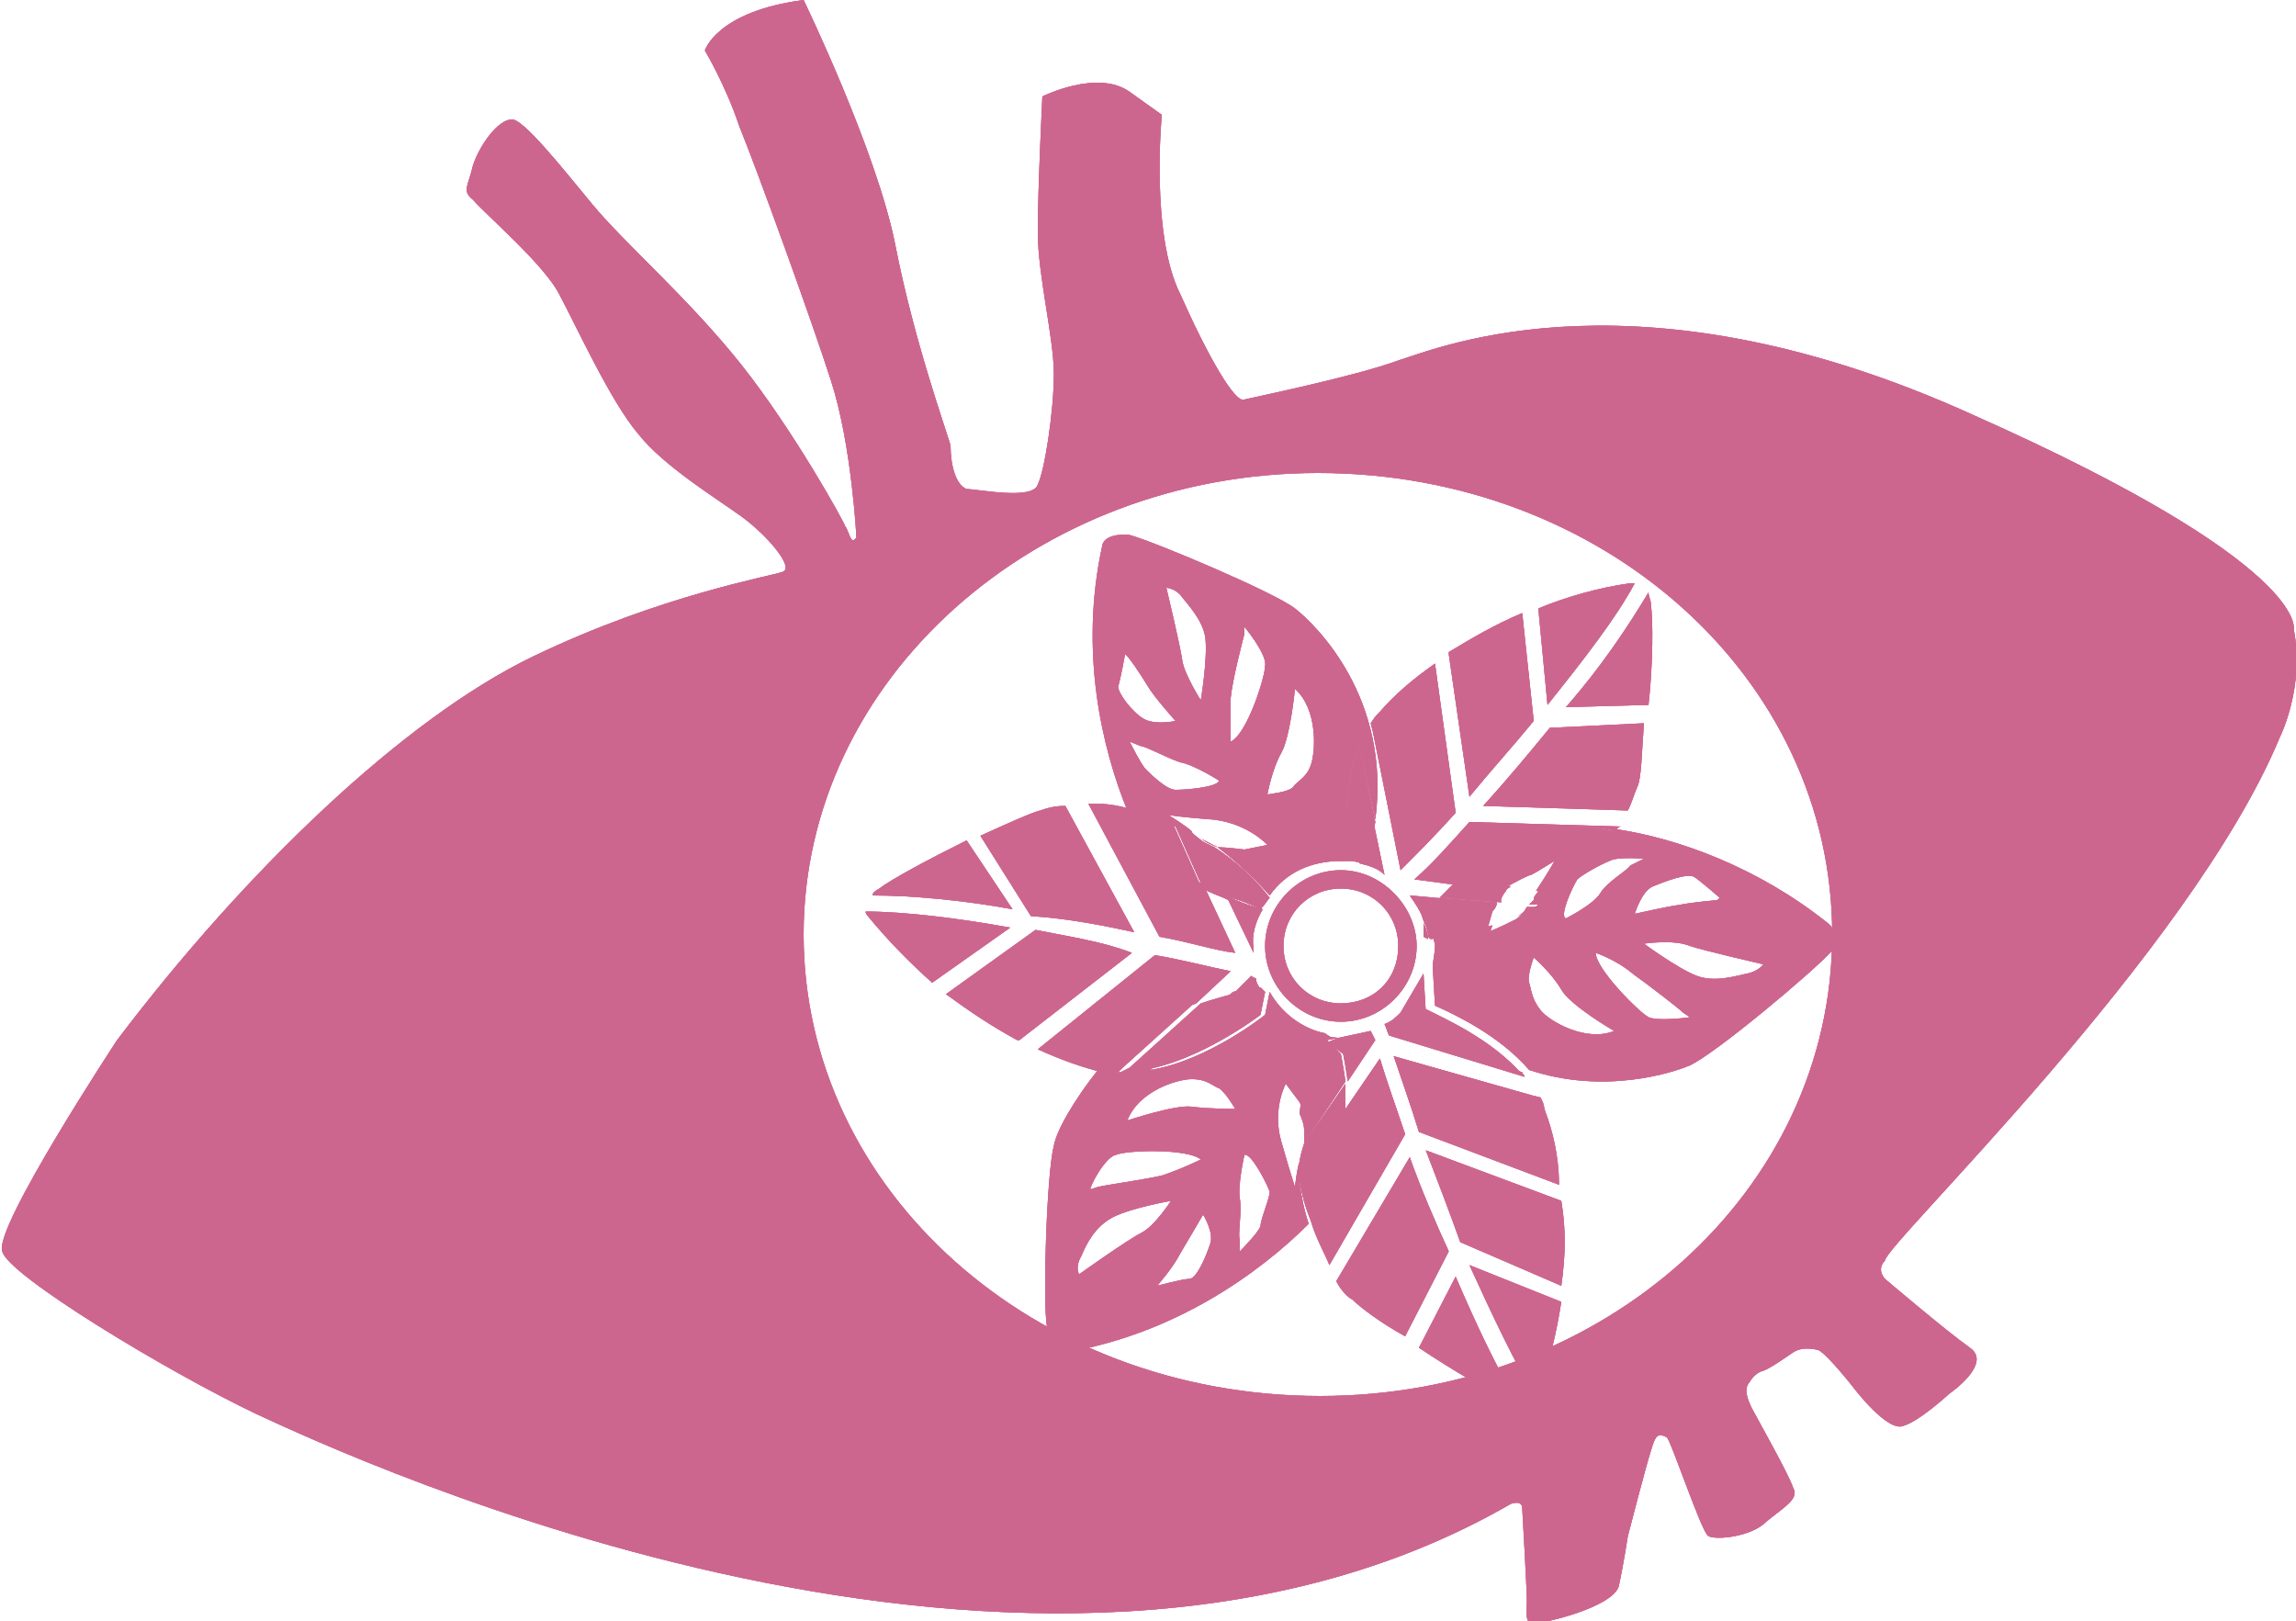 <?xml version="1.0" encoding="utf-8"?>
<!-- Generator: Adobe Illustrator 25.1.0, SVG Export Plug-In . SVG Version: 6.00 Build 0)  -->
<svg version="1.1" id="レイヤー_1" xmlns="http://www.w3.org/2000/svg" xmlns:xlink="http://www.w3.org/1999/xlink" x="0px"
	 y="0px" viewBox="0 0 100 70.6" style="enable-background:new 0 0 100 70.6;" xml:space="preserve">
<style type="text/css">
	.st0{fill:#CD668F;}
</style>
<g>
	<g>
		<g>
			<path class="st0" d="M99.3,32.1c0,0,1.1-2.2,0.6-4.7c0,0,0.7-2.8-13.9-9.3c-14.5-6.6-23.2-3-25.1-2.4c-1.9,0.7-6.3,1.6-6.7,1.7
				c-0.4,0.2-1.6-1.9-2.8-4.6C50.1,10.2,50.6,5,50.6,5s0,0-1.4-1c-1.4-1-3.8,0.2-3.8,0.2s-0.2,4-0.2,5.9c0,1.9,0.7,4.6,0.7,6.2
				s-0.4,4.2-0.7,4.8c-0.2,0.7-2.6,0.2-3.1,0.2c-0.5-0.2-0.7-1.1-0.7-1.9c-0.2-0.7-1.6-4.6-2.4-8.7C38.2,6.6,35,0,35,0
				c-3.8,0.5-4.3,2.2-4.3,2.2s0.9,1.5,1.5,3.3c0.7,1.7,3.1,8.3,4,11.1s1.1,6.8,1.1,6.8s-0.1,0.2-0.2,0.1c-0.1-0.1-0.2-0.5-0.3-0.6
				c0-0.1-2.2-4.1-4.5-7s-5.1-5.3-6.5-7s-3-3.7-3.5-3.7c-0.6,0-1.4,1.1-1.7,2c-0.2,0.9-0.5,1.1,0,1.5c0.5,0.6,3.2,2.9,3.8,4.2
				c0.7,1.3,2.2,4.6,3.4,6c1.1,1.4,3.4,2.8,4.5,3.6c1.1,0.8,2.3,2.2,1.8,2.4c-0.5,0.2-5.3,1-10.9,3.7S10.7,37.9,5.1,45.3
				c0,0-5.4,8.2-5,9.2c0.2,1,7.1,5.2,11.1,7.1c4.1,1.9,34,15.8,54.6,3.9c0,0,0.5-0.2,0.5,0.2c0,0,0.2,3.5,0.2,4c0,0.6-0.1,1,0.3,1
				c0.5,0,3.4-0.7,3.7-1.6c0.2-0.9,0.4-2.2,0.4-2.2s0.8-3.1,1-3.7c0.2-0.7,0.3-0.8,0.7-0.6c0.2,0.2,1.5,4.1,1.8,4.3
				c0.4,0.2,1.9,0,2.5-0.6c0.7-0.6,1.5-1,1.2-1.5c-0.2-0.6-1.5-2.9-1.6-3.1c-0.1-0.2-0.7-1.1-0.3-1.5c0,0,0.2-0.4,0.6-0.5
				c0.3-0.1,1-0.6,1.3-0.8s0.7-0.2,1.1-0.1c0.4,0.2,1.5,1.6,1.5,1.6s1.5,2,2.2,1.7c0.7-0.2,2-1.4,2-1.4s1.9-1.3,0.9-2
				c-1-0.7-3.7-3-3.7-3s-0.4-0.4,0-0.8C82.1,54.2,95.4,41.5,99.3,32.1z M57.5,60.8C45,60.8,35,51.8,35,40.7
				c0-11.1,10.1-20.1,22.4-20.1c12.4,0,22.4,8.9,22.4,20.1S69.8,60.8,57.5,60.8z"/>
		</g>
		<g>
			<path class="st0" d="M58.3,45.2c-0.2,0-0.6-0.1-0.8-0.1l0.3,0.2L58.3,45.2z"/>
			<path class="st0" d="M61,44.1l0.7-0.2c0,0,0.2,0.1,0.4,0.2l-0.1-1.7"/>
			<path class="st0" d="M64.7,40.8c0,0,0.7-0.2,1.4-0.8c-0.4,0.2-0.8,0.4-1.3,0.6L64.7,40.8z"/>
			<path class="st0" d="M51.9,36.2c-0.2-0.2-1-0.7-1-0.7s0.6,0.1,2,0.2c1.5,0.2,2.3,1.1,2.3,1.1l-1,0.2c0,0-0.8-0.1-1.1-0.1
				c-0.1,0-0.1,0-0.2-0.1c0.8,0.6,1.6,1.3,2.4,2.2c0.7-1,1.8-1.5,3.1-1.5c0.1,0,0.2,0,0.3,0c-0.1-1-0.2-3.3,0.5-5.1l0.7,3.3
				c0.7-5.3-2.6-8.5-3.5-9.2c-0.9-0.7-6.1-2.9-7.2-3.2C48,23.2,48,23.8,48,23.8c-1,4.6,0,8.8,1.1,11.5c0.7,0.2,1.4,0.3,2.1,0.7
				l1.2,2.7c0.3,0.2,0.7,0.3,1.1,0.5l-1.2-2.6C52.1,36.4,51.9,36.3,51.9,36.2z M55.8,32.8c0.4-0.7,0.6-2.8,0.6-2.8
				c1,0.9,0.9,2.7,0.7,3.3c-0.2,0.6-0.6,0.7-0.8,1c-0.2,0.2-1.1,0.3-1.1,0.3S55.4,33.5,55.8,32.8z M53.6,30.4
				c0.1-0.9,0.5-2.4,0.6-2.8v-0.3c0,0,1,1.2,0.9,1.7c0,0.5-0.8,3-1.5,3.3C53.6,32.3,53.6,31.3,53.6,30.4z M51.4,25.9
				c0.3,0.4,1,1.1,1.1,1.9c0.1,0.9-0.2,2.7-0.2,2.7s-0.7-1.1-0.8-1.7c-0.1-0.7-0.7-3.2-0.7-3.2S51.1,25.6,51.4,25.9z M49,28.5
				L49,28.5c0.1,0,0.7,0.9,1,1.4c0.3,0.5,1.2,1.5,1.2,1.5s-0.9,0.2-1.4-0.1c-0.5-0.3-1.1-1.1-1.1-1.4C48.8,29.6,49,28.5,49,28.5z
				 M49.2,32.3l0.5,0.2c0.2,0,1.1,0.5,1.7,0.7c0.6,0.1,1.7,0.8,1.7,0.8c-0.1,0.3-1.5,0.4-1.9,0.4s-1.1-0.7-1.3-0.9
				C49.7,33.3,49.2,32.3,49.2,32.3z"/>
			<path class="st0" d="M79.6,40.2c-3-2.4-6.5-3.7-9.3-4.1c-0.6,0.9-1.4,1.9-2.5,2.7L67,38.8c-0.1,0.2-0.2,0.2-0.2,0.4
				c-0.1,0.1-0.2,0.2-0.2,0.2H67c-0.2,0.2-0.5,0.2-0.7,0.4c-0.7,0.7-1.4,0.8-1.4,0.8l0.1-0.3c-0.7,0.2-1.6,0.4-2.5,0.5l-0.1-0.1
				c0,0.2,0.1,0.3,0.1,0.5c0,0.3-0.1,0.7-0.1,0.9l0.1,1.7c0.9,0.4,2.8,1.3,4.1,2.8c3.3,1.1,6.3,0.1,7-0.2c1.1-0.5,5.4-4.1,6.2-5
				C80.2,40.6,79.6,40.2,79.6,40.2z M72,38.6c0.5-0.2,1.5-0.6,1.8-0.4s1.1,0.9,1.1,0.9l-0.1,0.1c0,0-1.1,0.1-1.6,0.2
				c-0.7,0.1-2,0.4-2,0.4S71.5,38.8,72,38.6z M68.7,38.3c0.2-0.2,1.1-0.7,1.4-0.8c0.3-0.2,1.5-0.1,1.5-0.1L71,37.7
				c-0.1,0.2-1,0.7-1.3,1.2s-1.5,1.1-1.5,1.1C67.9,39.9,68.5,38.6,68.7,38.3z M67.1,44c-0.4-0.5-0.4-0.9-0.5-1.2
				c-0.1-0.3,0.2-1.1,0.2-1.1s0.8,0.7,1.2,1.4c0.4,0.7,2.3,1.8,2.3,1.8C69.1,45.4,67.5,44.5,67.1,44z M71.8,44.3
				c-0.4-0.2-2.3-2.1-2.3-2.8c0,0,0.9,0.3,1.6,0.9c0.7,0.5,2,1.5,2.2,1.7l0.3,0.2C73.7,44.3,72.2,44.5,71.8,44.3z M76.1,42.4
				c-0.5,0.1-1.4,0.4-2.2,0.1s-2.3-1.4-2.3-1.4s1.3-0.2,2,0.1c0.6,0.2,3.2,0.8,3.2,0.8S76.6,42.3,76.1,42.4z"/>
			<path class="st0" d="M65.6,38.8c0-0.1,0.1-0.1,0.2-0.2l-2.4-0.2c-0.2,0.2-0.5,0.5-0.7,0.7l2.7,0.2C65.3,39.2,65.5,38.9,65.6,38.8
				z"/>
			<path class="st0" d="M56.6,50.6c-0.1,0.2-0.2,1.1-0.2,1.1s-0.2-0.6-0.6-2s0.2-2.5,0.2-2.5l0.6,0.8c0,0,0.1,0.2,0.2,0.4
				c0.2-1,0.4-2,0.8-3l0.4-0.2l-0.3-0.2c-1-0.2-1.9-0.9-2.4-1.8l-0.2,1c0,0-2.5,2-5,2.4l3.9-3.4c-0.7,0.2-1.1,0.3-1.7,0.5l-3.1,2.8
				l-0.4,0.2c-0.4,0-0.2,0-0.7-0.1c-0.1,0-0.1,0-0.2-0.1c-1.2,1.5-1.9,2.8-2,3.4c-0.3,1.1-0.5,6.7-0.3,7.9c0.2,1.1,0.8,1.1,0.8,1.1
				c4.8-0.8,8.5-3.5,10.6-5.6c-0.2-0.6-0.3-1.1-0.4-1.8l2-3c0-0.5,0-0.9,0-1.3l-1.8,2.6C56.7,50.1,56.6,50.5,56.6,50.6z M48.6,50.3
				c0.4-0.2,3.1-0.3,3.7,0.2c0,0-0.8,0.4-1.7,0.7c-0.9,0.2-2.4,0.4-2.8,0.5l-0.3,0.1C47.4,51.8,48.1,50.4,48.6,50.3z M49.7,53.7
				c-0.6,0.3-2.7,1.8-2.7,1.8s-0.2-0.3,0.1-0.8c0.2-0.5,0.6-1.3,1.4-1.7c0.8-0.4,2.5-0.7,2.5-0.7S50.3,53.4,49.7,53.7z M52.7,54.2
				c-0.2,0.6-0.6,1.5-0.9,1.5s-1.4,0.3-1.4,0.3V56c0,0,0.7-0.8,1-1.4c0.3-0.5,1-1.7,1-1.7S52.9,53.7,52.7,54.2z M51.9,48.2
				c-0.7-0.1-2.8,0.6-2.8,0.6c0.5-1.3,2.2-1.8,2.8-1.8c0.7,0,0.9,0.3,1.2,0.4c0.3,0.2,0.7,0.9,0.7,0.9S52.7,48.3,51.9,48.2z
				 M54.9,53.4c-0.1,0.3-0.9,1.1-0.9,1.1L54,54c-0.1-0.2,0.1-1.2,0-1.8c-0.1-0.6,0.2-1.9,0.2-1.9c0.3-0.1,1,1.3,1.1,1.6
				C55.3,52.2,54.9,53.1,54.9,53.4z"/>
			<path class="st0" d="M42.1,36.6c-1.6,0.8-3.3,1.7-3.8,2.1C38.1,38.8,38,38.9,38,39c1.7,0,3.9,0.2,6.1,0.6L42.1,36.6z"/>
			<path class="st0" d="M55,39.6c-0.4-0.1-1-0.3-1.6-0.6l1.2,2.5c0-0.1,0-0.2,0-0.2C54.5,40.7,54.7,40.1,55,39.6z"/>
			<path class="st0" d="M52.3,36.5c0.2,0.2,0.5,0.3,0.7,0.4C52.7,36.7,52.4,36.6,52.3,36.5L52.3,36.5z"/>
			<path class="st0" d="M55.3,39.1c-0.7-0.9-1.5-1.6-2.4-2.2c-0.2-0.1-0.5-0.2-0.7-0.4l1.1,2.5c0.7,0.2,1.2,0.4,1.6,0.6
				C55.1,39.4,55.2,39.2,55.3,39.1z"/>
			<path class="st0" d="M49.4,40.6l-3-5.5c-0.5,0-0.8,0.1-1.1,0.2c-0.4,0.1-1.5,0.6-2.6,1.1l2.2,3.5C46.5,40,48,40.3,49.4,40.6z"/>
			<path class="st0" d="M54.9,43.1c-0.1-0.2-0.2-0.3-0.2-0.5c-0.1,0-0.2-0.1-0.2-0.1l-0.7,0.7C54.1,43.1,54.5,43.1,54.9,43.1
				L54.9,43.1z"/>
			<path class="st0" d="M54.9,44.2l0.2-1C55,43.1,55,43.1,54.9,43h-0.1c-0.4,0.1-0.7,0.1-1.1,0.2l-3.9,3.4
				C52.3,46.2,54.9,44.2,54.9,44.2z"/>
			<path class="st0" d="M49.4,36c-0.1-0.2-0.2-0.5-0.3-0.8c-0.7-0.2-1.2-0.2-1.7-0.2l3.1,5.8c1.2,0.2,2.4,0.6,3.3,0.7l-1.4-3
				C51.1,38,50,37.1,49.4,36z"/>
			<path class="st0" d="M49,35.3c0.1,0.2,0.2,0.6,0.3,0.8c0.6,1.1,1.8,2,3,2.5l-1.2-2.7C50.4,35.6,49.7,35.4,49,35.3z"/>
			<path class="st0" d="M52.1,43.7l1.5-1.4c-1-0.2-2.1-0.5-3.3-0.7l-5.1,4.1c1.1,0.5,2,0.8,2.8,1C48.9,45.5,50.2,44.4,52.1,43.7z"/>
			<path class="st0" d="M48.7,46.7l0.2-0.2l3.1-2.8c-1.9,0.7-3.2,1.8-4.1,2.8c0.1,0,0.1,0,0.2,0.1C48.4,46.7,48.4,46.7,48.7,46.7z"
				/>
			<path class="st0" d="M45.1,40.5l-3.9,2.8c1.1,0.8,2,1.4,3.1,2h0.1l4.9-3.8C48,41,46.6,40.8,45.1,40.5z"/>
			<path class="st0" d="M37.7,39.7c0,0.1,0.1,0.2,0.1,0.2c0.9,1.1,1.9,2.1,2.8,2.9l3.4-2.4C41.8,40,39.4,39.7,37.7,39.7z"/>
			<path class="st0" d="M71.8,30.7c0.2-1.8,0.2-3.7,0.1-4.4c0-0.2-0.1-0.3-0.1-0.5c-0.9,1.5-2.1,3.3-3.6,5L71.8,30.7z"/>
			<path class="st0" d="M61.9,39.8c0,0,0.2-0.2,0.6-0.7l-1.1-0.1c0.2,0.3,0.5,0.7,0.6,1.1L61.9,39.8z"/>
			<path class="st0" d="M62,40.1c0.1,0.2,0.2,0.5,0.2,0.7l0.1,0.1c0.9-0.1,1.8-0.2,2.5-0.5l0.2-0.7c0,0,0.2-0.2,0.2-0.4l-2.7-0.2
				c-0.3,0.4-0.6,0.7-0.6,0.7L62,40.1z"/>
			<path class="st0" d="M66.9,39.5h-0.4c-0.1,0.2-0.2,0.3-0.4,0.4C66.3,39.8,66.6,39.7,66.9,39.5z"/>
			<path class="st0" d="M64.6,35.1l6.3,0.2c0.2-0.4,0.3-0.8,0.4-1c0.2-0.4,0.2-1.5,0.3-2.8l-4.1,0.2C66.6,32.8,65.6,34,64.6,35.1z"
				/>
			<path class="st0" d="M59.2,37.6c0.4,0.1,0.8,0.2,1.1,0.5l-0.5-2.4c-0.1,0.6-0.2,1.1-0.3,1.6L59.2,37.6z"/>
			<path class="st0" d="M58.7,37.5c0.2,0,0.3,0,0.6,0.1l0.3-0.2c0.2-0.6,0.2-1.1,0.3-1.6l-0.7-3.4C58.5,34.3,58.6,36.6,58.7,37.5z"
				/>
			<path class="st0" d="M70.4,36.2c0-0.1,0.1-0.2,0.2-0.2L64,35.8c-0.9,1-1.6,1.8-2.4,2.5l1.5,0.2c1.2-1.1,3.1-2.5,4.9-2.5
				C68.8,36,69.6,36,70.4,36.2z"/>
			<path class="st0" d="M66.7,38.1c0.2-0.1,1-0.6,1-0.6s-0.2,0.4-0.8,1.3l0.9,0.1c1.1-0.9,2-1.9,2.5-2.7c-0.8-0.2-1.6-0.2-2.3-0.2
				c-1.8,0-3.7,1.4-4.9,2.5l2.4,0.2C66,38.4,66.6,38.1,66.7,38.1z"/>
			<path class="st0" d="M61,37.9c0.7-0.7,1.5-1.5,2.4-2.5l-0.9-6.5c-1,0.7-1.8,1.4-2.4,2.1c-0.2,0.2-0.2,0.2-0.4,0.5l0.1,0.4
				L61,37.9z"/>
			<path class="st0" d="M66.8,31.4l-0.5-4.7c-1.2,0.5-2.2,1.1-3.2,1.7v0.1l0.9,6.2C64.9,33.6,65.9,32.5,66.8,31.4z"/>
			<path class="st0" d="M71.2,25.4c-0.1,0-0.2,0-0.2,0c-1.4,0.2-2.8,0.6-4,1.1l0.4,4.2C69,28.7,70.4,26.9,71.2,25.4z"/>
			<path class="st0" d="M61.8,58.7c1.5,1,3.2,2,3.8,2.2c0.2,0.1,0.3,0.1,0.5,0.2c-0.9-1.5-1.8-3.4-2.7-5.5L61.8,58.7z"/>
			<path class="st0" d="M58.3,45.2l-0.5,0.2l0.7,0.5c0,0,0.1,0.5,0.2,1.2l1.2-1.8c-0.1-0.2-0.1-0.2-0.2-0.4
				C59.2,45,58.8,45.1,58.3,45.2C58.4,45.2,58.3,45.2,58.3,45.2z"/>
			<path class="st0" d="M57.8,45.3l-0.4,0.2c-0.5,1.1-0.7,2.1-0.8,3c0.1,0.2,0.2,0.5,0.2,0.7c0,0.2,0,0.3,0,0.6l1.8-2.7
				c-0.1-0.7-0.2-1.2-0.2-1.2L57.8,45.3z"/>
			<path class="st0" d="M61.4,50.4l-3.2,5.4c0.2,0.4,0.5,0.7,0.7,0.8c0.3,0.3,1.2,1,2.3,1.6l1.9-3.7C62.5,53.2,61.9,51.8,61.4,50.4z
				"/>
			<path class="st0" d="M62.2,44c-0.2-0.1-0.4-0.2-0.4-0.2L61,44.1c-0.2,0.2-0.4,0.4-0.7,0.5c0.1,0.2,0.1,0.3,0.2,0.5l5.9,1.8
				c0-0.1-0.1-0.1-0.1-0.2c-1.3-0.4-2.8-1.1-4.1-2.4V44z"/>
			<path class="st0" d="M62.2,44v0.4c1.4,1.2,2.8,2,4.1,2.4C65,45.3,63,44.4,62.2,44z"/>
			<path class="st0" d="M57.1,53.2c0.2,0.7,0.6,1.4,0.8,1.9l3.3-5.7c-0.4-1.2-0.8-2.3-1.1-3.3l-1.5,2.2c0,1.5-0.3,3.4-1.3,4.6
				C57.2,53.1,57.1,53.1,57.1,53.2z"/>
			<path class="st0" d="M57.1,53.2c0.1-0.1,0.2-0.2,0.2-0.2c1.1-1.1,1.3-3,1.3-4.6l-2,3C56.7,52.1,56.9,52.7,57.1,53.2z"/>
			<path class="st0" d="M67.3,48.4c-0.1-0.3,0-0.2-0.2-0.6l-0.4-0.1L60.7,46c0.3,0.9,0.7,2,1.1,3.3l6.1,2.3
				C67.9,50.3,67.6,49.2,67.3,48.4z"/>
			<path class="st0" d="M68,52.3l-5.9-2.2c0.5,1.3,1,2.6,1.5,4L68,56C68.2,54.6,68.2,53.5,68,52.3L68,52.3z"/>
			<path class="st0" d="M66.9,60.9c0.1-0.1,0.1-0.2,0.1-0.2c0.5-1.4,0.8-2.7,1-4L64,55.1C65,57.3,66,59.4,66.9,60.9z"/>
			<path class="st0" d="M55.1,43.3L55.1,43.3l-0.2-0.2C55,43.1,55,43.2,55.1,43.3z"/>
			<path class="st0" d="M62,40.8l0.2,0.1c0-0.2-0.1-0.5-0.2-0.7V40.8z"/>
		</g>
		<g>
			<path class="st0" d="M58.4,37.9c-1.8,0-3.3,1.5-3.3,3.3c0,1.8,1.5,3.3,3.3,3.3s3.3-1.5,3.3-3.3C61.7,39.5,60.2,37.9,58.4,37.9z
				 M58.4,43.7c-1.4,0-2.5-1.1-2.5-2.5c0-1.4,1.1-2.5,2.5-2.5c1.4,0,2.5,1.1,2.5,2.5C60.9,42.7,59.8,43.7,58.4,43.7z"/>
		</g>
	</g>
	<g>
		<g>
			<path class="st0" d="M99.3,32.1c0,0,1.1-2.2,0.6-4.7c0,0,0.7-2.8-13.9-9.3c-14.5-6.6-23.2-3-25.1-2.4c-1.9,0.7-6.3,1.6-6.7,1.7
				c-0.4,0.2-1.6-1.9-2.8-4.6C50.1,10.2,50.6,5,50.6,5s0,0-1.4-1c-1.4-1-3.8,0.2-3.8,0.2s-0.2,4-0.2,5.9c0,1.9,0.7,4.6,0.7,6.2
				s-0.4,4.2-0.7,4.8c-0.2,0.7-2.6,0.2-3.1,0.2c-0.5-0.2-0.7-1.1-0.7-1.9c-0.2-0.7-1.6-4.6-2.4-8.7C38.2,6.6,35,0,35,0
				c-3.8,0.5-4.3,2.2-4.3,2.2s0.9,1.5,1.5,3.3c0.7,1.7,3.1,8.3,4,11.1s1.1,6.8,1.1,6.8s-0.1,0.2-0.2,0.1c-0.1-0.1-0.2-0.5-0.3-0.6
				c0-0.1-2.2-4.1-4.5-7s-5.1-5.3-6.5-7s-3-3.7-3.5-3.7c-0.6,0-1.4,1.1-1.7,2c-0.2,0.9-0.5,1.1,0,1.5c0.5,0.6,3.2,2.9,3.8,4.2
				c0.7,1.3,2.2,4.6,3.4,6c1.1,1.4,3.4,2.8,4.5,3.6c1.1,0.8,2.3,2.2,1.8,2.4c-0.5,0.2-5.3,1-10.9,3.7S10.7,37.9,5.1,45.3
				c0,0-5.4,8.2-5,9.2c0.2,1,7.1,5.2,11.1,7.1c4.1,1.9,34,15.8,54.6,3.9c0,0,0.5-0.2,0.5,0.2c0,0,0.2,3.5,0.2,4c0,0.6-0.1,1,0.3,1
				c0.5,0,3.4-0.7,3.7-1.6c0.2-0.9,0.4-2.2,0.4-2.2s0.8-3.1,1-3.7c0.2-0.7,0.3-0.8,0.7-0.6c0.2,0.2,1.5,4.1,1.8,4.3
				c0.4,0.2,1.9,0,2.5-0.6c0.7-0.6,1.5-1,1.2-1.5c-0.2-0.6-1.5-2.9-1.6-3.1c-0.1-0.2-0.7-1.1-0.3-1.5c0,0,0.2-0.4,0.6-0.5
				c0.3-0.1,1-0.6,1.3-0.8s0.7-0.2,1.1-0.1c0.4,0.2,1.5,1.6,1.5,1.6s1.5,2,2.2,1.7c0.7-0.2,2-1.4,2-1.4s1.9-1.3,0.9-2
				c-1-0.7-3.7-3-3.7-3s-0.4-0.4,0-0.8C82.1,54.2,95.4,41.5,99.3,32.1z M57.5,60.8C45,60.8,35,51.8,35,40.7
				c0-11.1,10.1-20.1,22.4-20.1c12.4,0,22.4,8.9,22.4,20.1S69.8,60.8,57.5,60.8z"/>
		</g>
		<g>
			<path class="st0" d="M58.3,45.2c-0.2,0-0.6-0.1-0.8-0.1l0.3,0.2L58.3,45.2z"/>
			<path class="st0" d="M61,44.1l0.7-0.2c0,0,0.2,0.1,0.4,0.2l-0.1-1.7"/>
			<path class="st0" d="M64.7,40.8c0,0,0.7-0.2,1.4-0.8c-0.4,0.2-0.8,0.4-1.3,0.6L64.7,40.8z"/>
			<path class="st0" d="M51.9,36.2c-0.2-0.2-1-0.7-1-0.7s0.6,0.1,2,0.2c1.5,0.2,2.3,1.1,2.3,1.1l-1,0.2c0,0-0.8-0.1-1.1-0.1
				c-0.1,0-0.1,0-0.2-0.1c0.8,0.6,1.6,1.3,2.4,2.2c0.7-1,1.8-1.5,3.1-1.5c0.1,0,0.2,0,0.3,0c-0.1-1-0.2-3.3,0.5-5.1l0.7,3.3
				c0.7-5.3-2.6-8.5-3.5-9.2c-0.9-0.7-6.1-2.9-7.2-3.2C48,23.2,48,23.8,48,23.8c-1,4.6,0,8.8,1.1,11.5c0.7,0.2,1.4,0.3,2.1,0.7
				l1.2,2.7c0.3,0.2,0.7,0.3,1.1,0.5l-1.2-2.6C52.1,36.4,51.9,36.3,51.9,36.2z M55.8,32.8c0.4-0.7,0.6-2.8,0.6-2.8
				c1,0.9,0.9,2.7,0.7,3.3c-0.2,0.6-0.6,0.7-0.8,1c-0.2,0.2-1.1,0.3-1.1,0.3S55.4,33.5,55.8,32.8z M53.6,30.4
				c0.1-0.9,0.5-2.4,0.6-2.8v-0.3c0,0,1,1.2,0.9,1.7c0,0.5-0.8,3-1.5,3.3C53.6,32.3,53.6,31.3,53.6,30.4z M51.4,25.9
				c0.3,0.4,1,1.1,1.1,1.9c0.1,0.9-0.2,2.7-0.2,2.7s-0.7-1.1-0.8-1.7c-0.1-0.7-0.7-3.2-0.7-3.2S51.1,25.6,51.4,25.9z M49,28.5
				L49,28.5c0.1,0,0.7,0.9,1,1.4c0.3,0.5,1.2,1.5,1.2,1.5s-0.9,0.2-1.4-0.1c-0.5-0.3-1.1-1.1-1.1-1.4C48.8,29.6,49,28.5,49,28.5z
				 M49.2,32.3l0.5,0.2c0.2,0,1.1,0.5,1.7,0.7c0.6,0.1,1.7,0.8,1.7,0.8c-0.1,0.3-1.5,0.4-1.9,0.4s-1.1-0.7-1.3-0.9
				C49.7,33.3,49.2,32.3,49.2,32.3z"/>
			<path class="st0" d="M79.6,40.2c-3-2.4-6.5-3.7-9.3-4.1c-0.6,0.9-1.4,1.9-2.5,2.7L67,38.8c-0.1,0.2-0.2,0.2-0.2,0.4
				c-0.1,0.1-0.2,0.2-0.2,0.2H67c-0.2,0.2-0.5,0.2-0.7,0.4c-0.7,0.7-1.4,0.8-1.4,0.8l0.1-0.3c-0.7,0.2-1.6,0.4-2.5,0.5l-0.1-0.1
				c0,0.2,0.1,0.3,0.1,0.5c0,0.3-0.1,0.7-0.1,0.9l0.1,1.7c0.9,0.4,2.8,1.3,4.1,2.8c3.3,1.1,6.3,0.1,7-0.2c1.1-0.5,5.4-4.1,6.2-5
				C80.2,40.6,79.6,40.2,79.6,40.2z M72,38.6c0.5-0.2,1.5-0.6,1.8-0.4s1.1,0.9,1.1,0.9l-0.1,0.1c0,0-1.1,0.1-1.6,0.2
				c-0.7,0.1-2,0.4-2,0.4S71.5,38.8,72,38.6z M68.7,38.3c0.2-0.2,1.1-0.7,1.4-0.8c0.3-0.2,1.5-0.1,1.5-0.1L71,37.7
				c-0.1,0.2-1,0.7-1.3,1.2s-1.5,1.1-1.5,1.1C67.9,39.9,68.5,38.6,68.7,38.3z M67.1,44c-0.4-0.5-0.4-0.9-0.5-1.2
				c-0.1-0.3,0.2-1.1,0.2-1.1s0.8,0.7,1.2,1.4c0.4,0.7,2.3,1.8,2.3,1.8C69.1,45.4,67.5,44.5,67.1,44z M71.8,44.3
				c-0.4-0.2-2.3-2.1-2.3-2.8c0,0,0.9,0.3,1.6,0.9c0.7,0.5,2,1.5,2.2,1.7l0.3,0.2C73.7,44.3,72.2,44.5,71.8,44.3z M76.1,42.4
				c-0.5,0.1-1.4,0.4-2.2,0.1s-2.3-1.4-2.3-1.4s1.3-0.2,2,0.1c0.6,0.2,3.2,0.8,3.2,0.8S76.6,42.3,76.1,42.4z"/>
			<path class="st0" d="M65.6,38.8c0-0.1,0.1-0.1,0.2-0.2l-2.4-0.2c-0.2,0.2-0.5,0.5-0.7,0.7l2.7,0.2C65.3,39.2,65.5,38.9,65.6,38.8
				z"/>
			<path class="st0" d="M56.6,50.6c-0.1,0.2-0.2,1.1-0.2,1.1s-0.2-0.6-0.6-2s0.2-2.5,0.2-2.5l0.6,0.8c0,0,0.1,0.2,0.2,0.4
				c0.2-1,0.4-2,0.8-3l0.4-0.2l-0.3-0.2c-1-0.2-1.9-0.9-2.4-1.8l-0.2,1c0,0-2.5,2-5,2.4l3.9-3.4c-0.7,0.2-1.1,0.3-1.7,0.5l-3.1,2.8
				l-0.4,0.2c-0.4,0-0.2,0-0.7-0.1c-0.1,0-0.1,0-0.2-0.1c-1.2,1.5-1.9,2.8-2,3.4c-0.3,1.1-0.5,6.7-0.3,7.9c0.2,1.1,0.8,1.1,0.8,1.1
				c4.8-0.8,8.5-3.5,10.6-5.6c-0.2-0.6-0.3-1.1-0.4-1.8l2-3c0-0.5,0-0.9,0-1.3l-1.8,2.6C56.7,50.1,56.6,50.5,56.6,50.6z M48.6,50.3
				c0.4-0.2,3.1-0.3,3.7,0.2c0,0-0.8,0.4-1.7,0.7c-0.9,0.2-2.4,0.4-2.8,0.5l-0.3,0.1C47.4,51.8,48.1,50.4,48.6,50.3z M49.7,53.7
				c-0.6,0.3-2.7,1.8-2.7,1.8s-0.2-0.3,0.1-0.8c0.2-0.5,0.6-1.3,1.4-1.7c0.8-0.4,2.5-0.7,2.5-0.7S50.3,53.4,49.7,53.7z M52.7,54.2
				c-0.2,0.6-0.6,1.5-0.9,1.5s-1.4,0.3-1.4,0.3V56c0,0,0.7-0.8,1-1.4c0.3-0.5,1-1.7,1-1.7S52.9,53.7,52.7,54.2z M51.9,48.2
				c-0.7-0.1-2.8,0.6-2.8,0.6c0.5-1.3,2.2-1.8,2.8-1.8c0.7,0,0.9,0.3,1.2,0.4c0.3,0.2,0.7,0.9,0.7,0.9S52.7,48.3,51.9,48.2z
				 M54.9,53.4c-0.1,0.3-0.9,1.1-0.9,1.1L54,54c-0.1-0.2,0.1-1.2,0-1.8c-0.1-0.6,0.2-1.9,0.2-1.9c0.3-0.1,1,1.3,1.1,1.6
				C55.3,52.2,54.9,53.1,54.9,53.4z"/>
			<path class="st0" d="M42.1,36.6c-1.6,0.8-3.3,1.7-3.8,2.1C38.1,38.8,38,38.9,38,39c1.7,0,3.9,0.2,6.1,0.6L42.1,36.6z"/>
			<path class="st0" d="M55,39.6c-0.4-0.1-1-0.3-1.6-0.6l1.2,2.5c0-0.1,0-0.2,0-0.2C54.5,40.7,54.7,40.1,55,39.6z"/>
			<path class="st0" d="M52.3,36.5c0.2,0.2,0.5,0.3,0.7,0.4C52.7,36.7,52.4,36.6,52.3,36.5L52.3,36.5z"/>
			<path class="st0" d="M55.3,39.1c-0.7-0.9-1.5-1.6-2.4-2.2c-0.2-0.1-0.5-0.2-0.7-0.4l1.1,2.5c0.7,0.2,1.2,0.4,1.6,0.6
				C55.1,39.4,55.2,39.2,55.3,39.1z"/>
			<path class="st0" d="M49.4,40.6l-3-5.5c-0.5,0-0.8,0.1-1.1,0.2c-0.4,0.1-1.5,0.6-2.6,1.1l2.2,3.5C46.5,40,48,40.3,49.4,40.6z"/>
			<path class="st0" d="M54.9,43.1c-0.1-0.2-0.2-0.3-0.2-0.5c-0.1,0-0.2-0.1-0.2-0.1l-0.7,0.7C54.1,43.1,54.5,43.1,54.9,43.1
				L54.9,43.1z"/>
			<path class="st0" d="M54.9,44.2l0.2-1C55,43.1,55,43.1,54.9,43h-0.1c-0.4,0.1-0.7,0.1-1.1,0.2l-3.9,3.4
				C52.3,46.2,54.9,44.2,54.9,44.2z"/>
			<path class="st0" d="M49.4,36c-0.1-0.2-0.2-0.5-0.3-0.8c-0.7-0.2-1.2-0.2-1.7-0.2l3.1,5.8c1.2,0.2,2.4,0.6,3.3,0.7l-1.4-3
				C51.1,38,50,37.1,49.4,36z"/>
			<path class="st0" d="M49,35.3c0.1,0.2,0.2,0.6,0.3,0.8c0.6,1.1,1.8,2,3,2.5l-1.2-2.7C50.4,35.6,49.7,35.4,49,35.3z"/>
			<path class="st0" d="M52.1,43.7l1.5-1.4c-1-0.2-2.1-0.5-3.3-0.7l-5.1,4.1c1.1,0.5,2,0.8,2.8,1C48.9,45.5,50.2,44.4,52.1,43.7z"/>
			<path class="st0" d="M48.7,46.7l0.2-0.2l3.1-2.8c-1.9,0.7-3.2,1.8-4.1,2.8c0.1,0,0.1,0,0.2,0.1C48.4,46.7,48.4,46.7,48.7,46.7z"
				/>
			<path class="st0" d="M45.1,40.5l-3.9,2.8c1.1,0.8,2,1.4,3.1,2h0.1l4.9-3.8C48,41,46.6,40.8,45.1,40.5z"/>
			<path class="st0" d="M37.7,39.7c0,0.1,0.1,0.2,0.1,0.2c0.9,1.1,1.9,2.1,2.8,2.9l3.4-2.4C41.8,40,39.4,39.7,37.7,39.7z"/>
			<path class="st0" d="M71.8,30.7c0.2-1.8,0.2-3.7,0.1-4.4c0-0.2-0.1-0.3-0.1-0.5c-0.9,1.5-2.1,3.3-3.6,5L71.8,30.7z"/>
			<path class="st0" d="M61.9,39.8c0,0,0.2-0.2,0.6-0.7l-1.1-0.1c0.2,0.3,0.5,0.7,0.6,1.1L61.9,39.8z"/>
			<path class="st0" d="M62,40.1c0.1,0.2,0.2,0.5,0.2,0.7l0.1,0.1c0.9-0.1,1.8-0.2,2.5-0.5l0.2-0.7c0,0,0.2-0.2,0.2-0.4l-2.7-0.2
				c-0.3,0.4-0.6,0.7-0.6,0.7L62,40.1z"/>
			<path class="st0" d="M66.9,39.5h-0.4c-0.1,0.2-0.2,0.3-0.4,0.4C66.3,39.8,66.6,39.7,66.9,39.5z"/>
			<path class="st0" d="M64.6,35.1l6.3,0.2c0.2-0.4,0.3-0.8,0.4-1c0.2-0.4,0.2-1.5,0.3-2.8l-4.1,0.2C66.6,32.8,65.6,34,64.6,35.1z"
				/>
			<path class="st0" d="M59.2,37.6c0.4,0.1,0.8,0.2,1.1,0.5l-0.5-2.4c-0.1,0.6-0.2,1.1-0.3,1.6L59.2,37.6z"/>
			<path class="st0" d="M58.7,37.5c0.2,0,0.3,0,0.6,0.1l0.3-0.2c0.2-0.6,0.2-1.1,0.3-1.6l-0.7-3.4C58.5,34.3,58.6,36.6,58.7,37.5z"
				/>
			<path class="st0" d="M70.4,36.2c0-0.1,0.1-0.2,0.2-0.2L64,35.8c-0.9,1-1.6,1.8-2.4,2.5l1.5,0.2c1.2-1.1,3.1-2.5,4.9-2.5
				C68.8,36,69.6,36,70.4,36.2z"/>
			<path class="st0" d="M66.7,38.1c0.2-0.1,1-0.6,1-0.6s-0.2,0.4-0.8,1.3l0.9,0.1c1.1-0.9,2-1.9,2.5-2.7c-0.8-0.2-1.6-0.2-2.3-0.2
				c-1.8,0-3.7,1.4-4.9,2.5l2.4,0.2C66,38.4,66.6,38.1,66.7,38.1z"/>
			<path class="st0" d="M61,37.9c0.7-0.7,1.5-1.5,2.4-2.5l-0.9-6.5c-1,0.7-1.8,1.4-2.4,2.1c-0.2,0.2-0.2,0.2-0.4,0.5l0.1,0.4
				L61,37.9z"/>
			<path class="st0" d="M66.8,31.4l-0.5-4.7c-1.2,0.5-2.2,1.1-3.2,1.7v0.1l0.9,6.2C64.9,33.6,65.9,32.5,66.8,31.4z"/>
			<path class="st0" d="M71.2,25.4c-0.1,0-0.2,0-0.2,0c-1.4,0.2-2.8,0.6-4,1.1l0.4,4.2C69,28.7,70.4,26.9,71.2,25.4z"/>
			<path class="st0" d="M61.8,58.7c1.5,1,3.2,2,3.8,2.2c0.2,0.1,0.3,0.1,0.5,0.2c-0.9-1.5-1.8-3.4-2.7-5.5L61.8,58.7z"/>
			<path class="st0" d="M58.3,45.2l-0.5,0.2l0.7,0.5c0,0,0.1,0.5,0.2,1.2l1.2-1.8c-0.1-0.2-0.1-0.2-0.2-0.4
				C59.2,45,58.8,45.1,58.3,45.2C58.4,45.2,58.3,45.2,58.3,45.2z"/>
			<path class="st0" d="M57.8,45.3l-0.4,0.2c-0.5,1.1-0.7,2.1-0.8,3c0.1,0.2,0.2,0.5,0.2,0.7c0,0.2,0,0.3,0,0.6l1.8-2.7
				c-0.1-0.7-0.2-1.2-0.2-1.2L57.8,45.3z"/>
			<path class="st0" d="M61.4,50.4l-3.2,5.4c0.2,0.4,0.5,0.7,0.7,0.8c0.3,0.3,1.2,1,2.3,1.6l1.9-3.7C62.5,53.2,61.9,51.8,61.4,50.4z
				"/>
			<path class="st0" d="M62.2,44c-0.2-0.1-0.4-0.2-0.4-0.2L61,44.1c-0.2,0.2-0.4,0.4-0.7,0.5c0.1,0.2,0.1,0.3,0.2,0.5l5.9,1.8
				c0-0.1-0.1-0.1-0.1-0.2c-1.3-0.4-2.8-1.1-4.1-2.4V44z"/>
			<path class="st0" d="M62.2,44v0.4c1.4,1.2,2.8,2,4.1,2.4C65,45.3,63,44.4,62.2,44z"/>
			<path class="st0" d="M57.1,53.2c0.2,0.7,0.6,1.4,0.8,1.9l3.3-5.7c-0.4-1.2-0.8-2.3-1.1-3.3l-1.5,2.2c0,1.5-0.3,3.4-1.3,4.6
				C57.2,53.1,57.1,53.1,57.1,53.2z"/>
			<path class="st0" d="M57.1,53.2c0.1-0.1,0.2-0.2,0.2-0.2c1.1-1.1,1.3-3,1.3-4.6l-2,3C56.7,52.1,56.9,52.7,57.1,53.2z"/>
			<path class="st0" d="M67.3,48.4c-0.1-0.3,0-0.2-0.2-0.6l-0.4-0.1L60.7,46c0.3,0.9,0.7,2,1.1,3.3l6.1,2.3
				C67.9,50.3,67.6,49.2,67.3,48.4z"/>
			<path class="st0" d="M68,52.3l-5.9-2.2c0.5,1.3,1,2.6,1.5,4L68,56C68.2,54.6,68.2,53.5,68,52.3L68,52.3z"/>
			<path class="st0" d="M66.9,60.9c0.1-0.1,0.1-0.2,0.1-0.2c0.5-1.4,0.8-2.7,1-4L64,55.1C65,57.3,66,59.4,66.9,60.9z"/>
			<path class="st0" d="M55.1,43.3L55.1,43.3l-0.2-0.2C55,43.1,55,43.2,55.1,43.3z"/>
			<path class="st0" d="M62,40.8l0.2,0.1c0-0.2-0.1-0.5-0.2-0.7V40.8z"/>
		</g>
		<g>
			<path class="st0" d="M58.4,37.9c-1.8,0-3.3,1.5-3.3,3.3c0,1.8,1.5,3.3,3.3,3.3s3.3-1.5,3.3-3.3C61.7,39.5,60.2,37.9,58.4,37.9z
				 M58.4,43.7c-1.4,0-2.5-1.1-2.5-2.5c0-1.4,1.1-2.5,2.5-2.5c1.4,0,2.5,1.1,2.5,2.5C60.9,42.7,59.8,43.7,58.4,43.7z"/>
		</g>
	</g>
	<g>
		<g>
			<path class="st0" d="M99.3,32.1c0,0,1.1-2.2,0.6-4.7c0,0,0.7-2.8-13.9-9.3c-14.5-6.6-23.2-3-25.1-2.4c-1.9,0.7-6.3,1.6-6.7,1.7
				c-0.4,0.2-1.6-1.9-2.8-4.6C50.1,10.2,50.6,5,50.6,5s0,0-1.4-1c-1.4-1-3.8,0.2-3.8,0.2s-0.2,4-0.2,5.9c0,1.9,0.7,4.6,0.7,6.2
				s-0.4,4.2-0.7,4.8c-0.2,0.7-2.6,0.2-3.1,0.2c-0.5-0.2-0.7-1.1-0.7-1.9c-0.2-0.7-1.6-4.6-2.4-8.7C38.2,6.6,35,0,35,0
				c-3.8,0.5-4.3,2.2-4.3,2.2s0.9,1.5,1.5,3.3c0.7,1.7,3.1,8.3,4,11.1s1.1,6.8,1.1,6.8s-0.1,0.2-0.2,0.1c-0.1-0.1-0.2-0.5-0.3-0.6
				c0-0.1-2.2-4.1-4.5-7s-5.1-5.3-6.5-7s-3-3.7-3.5-3.7c-0.6,0-1.4,1.1-1.7,2c-0.2,0.9-0.5,1.1,0,1.5c0.5,0.6,3.2,2.9,3.8,4.2
				c0.7,1.3,2.2,4.6,3.4,6c1.1,1.4,3.4,2.8,4.5,3.6c1.1,0.8,2.3,2.2,1.8,2.4c-0.5,0.2-5.3,1-10.9,3.7S10.7,37.9,5.1,45.3
				c0,0-5.4,8.2-5,9.2c0.2,1,7.1,5.2,11.1,7.1c4.1,1.9,34,15.8,54.6,3.9c0,0,0.5-0.2,0.5,0.2c0,0,0.2,3.5,0.2,4c0,0.6-0.1,1,0.3,1
				c0.5,0,3.4-0.7,3.7-1.6c0.2-0.9,0.4-2.2,0.4-2.2s0.8-3.1,1-3.7c0.2-0.7,0.3-0.8,0.7-0.6c0.2,0.2,1.5,4.1,1.8,4.3
				c0.4,0.2,1.9,0,2.5-0.6c0.7-0.6,1.5-1,1.2-1.5c-0.2-0.6-1.5-2.9-1.6-3.1c-0.1-0.2-0.7-1.1-0.3-1.5c0,0,0.2-0.4,0.6-0.5
				c0.3-0.1,1-0.6,1.3-0.8s0.7-0.2,1.1-0.1c0.4,0.2,1.5,1.6,1.5,1.6s1.5,2,2.2,1.7c0.7-0.2,2-1.4,2-1.4s1.9-1.3,0.9-2
				c-1-0.7-3.7-3-3.7-3s-0.4-0.4,0-0.8C82.1,54.2,95.4,41.5,99.3,32.1z M57.5,60.8C45,60.8,35,51.8,35,40.7
				c0-11.1,10.1-20.1,22.4-20.1c12.4,0,22.4,8.9,22.4,20.1S69.8,60.8,57.5,60.8z"/>
		</g>
		<g>
			<path class="st0" d="M58.3,45.2c-0.2,0-0.6-0.1-0.8-0.1l0.3,0.2L58.3,45.2z"/>
			<path class="st0" d="M61,44.1l0.7-0.2c0,0,0.2,0.1,0.4,0.2l-0.1-1.7"/>
			<path class="st0" d="M64.7,40.8c0,0,0.7-0.2,1.4-0.8c-0.4,0.2-0.8,0.4-1.3,0.6L64.7,40.8z"/>
			<path class="st0" d="M51.9,36.2c-0.2-0.2-1-0.7-1-0.7s0.6,0.1,2,0.2c1.5,0.2,2.3,1.1,2.3,1.1l-1,0.2c0,0-0.8-0.1-1.1-0.1
				c-0.1,0-0.1,0-0.2-0.1c0.8,0.6,1.6,1.3,2.4,2.2c0.7-1,1.8-1.5,3.1-1.5c0.1,0,0.2,0,0.3,0c-0.1-1-0.2-3.3,0.5-5.1l0.7,3.3
				c0.7-5.3-2.6-8.5-3.5-9.2c-0.9-0.7-6.1-2.9-7.2-3.2C48,23.2,48,23.8,48,23.8c-1,4.6,0,8.8,1.1,11.5c0.7,0.2,1.4,0.3,2.1,0.7
				l1.2,2.7c0.3,0.2,0.7,0.3,1.1,0.5l-1.2-2.6C52.1,36.4,51.9,36.3,51.9,36.2z M55.8,32.8c0.4-0.7,0.6-2.8,0.6-2.8
				c1,0.9,0.9,2.7,0.7,3.3c-0.2,0.6-0.6,0.7-0.8,1c-0.2,0.2-1.1,0.3-1.1,0.3S55.4,33.5,55.8,32.8z M53.6,30.4
				c0.1-0.9,0.5-2.4,0.6-2.8v-0.3c0,0,1,1.2,0.9,1.7c0,0.5-0.8,3-1.5,3.3C53.6,32.3,53.6,31.3,53.6,30.4z M51.4,25.9
				c0.3,0.4,1,1.1,1.1,1.9c0.1,0.9-0.2,2.7-0.2,2.7s-0.7-1.1-0.8-1.7c-0.1-0.7-0.7-3.2-0.7-3.2S51.1,25.6,51.4,25.9z M49,28.5
				L49,28.5c0.1,0,0.7,0.9,1,1.4c0.3,0.5,1.2,1.5,1.2,1.5s-0.9,0.2-1.4-0.1c-0.5-0.3-1.1-1.1-1.1-1.4C48.8,29.6,49,28.5,49,28.5z
				 M49.2,32.3l0.5,0.2c0.2,0,1.1,0.5,1.7,0.7c0.6,0.1,1.7,0.8,1.7,0.8c-0.1,0.3-1.5,0.4-1.9,0.4s-1.1-0.7-1.3-0.9
				C49.7,33.3,49.2,32.3,49.2,32.3z"/>
			<path class="st0" d="M79.6,40.2c-3-2.4-6.5-3.7-9.3-4.1c-0.6,0.9-1.4,1.9-2.5,2.7L67,38.8c-0.1,0.2-0.2,0.2-0.2,0.4
				c-0.1,0.1-0.2,0.2-0.2,0.2H67c-0.2,0.2-0.5,0.2-0.7,0.4c-0.7,0.7-1.4,0.8-1.4,0.8l0.1-0.3c-0.7,0.2-1.6,0.4-2.5,0.5l-0.1-0.1
				c0,0.2,0.1,0.3,0.1,0.5c0,0.3-0.1,0.7-0.1,0.9l0.1,1.7c0.9,0.4,2.8,1.3,4.1,2.8c3.3,1.1,6.3,0.1,7-0.2c1.1-0.5,5.4-4.1,6.2-5
				C80.2,40.6,79.6,40.2,79.6,40.2z M72,38.6c0.5-0.2,1.5-0.6,1.8-0.4s1.1,0.9,1.1,0.9l-0.1,0.1c0,0-1.1,0.1-1.6,0.2
				c-0.7,0.1-2,0.4-2,0.4S71.5,38.8,72,38.6z M68.7,38.3c0.2-0.2,1.1-0.7,1.4-0.8c0.3-0.2,1.5-0.1,1.5-0.1L71,37.7
				c-0.1,0.2-1,0.7-1.3,1.2s-1.5,1.1-1.5,1.1C67.9,39.9,68.5,38.6,68.7,38.3z M67.1,44c-0.4-0.5-0.4-0.9-0.5-1.2
				c-0.1-0.3,0.2-1.1,0.2-1.1s0.8,0.7,1.2,1.4c0.4,0.7,2.3,1.8,2.3,1.8C69.1,45.4,67.5,44.5,67.1,44z M71.8,44.3
				c-0.4-0.2-2.3-2.1-2.3-2.8c0,0,0.9,0.3,1.6,0.9c0.7,0.5,2,1.5,2.2,1.7l0.3,0.2C73.7,44.3,72.2,44.5,71.8,44.3z M76.1,42.4
				c-0.5,0.1-1.4,0.4-2.2,0.1s-2.3-1.4-2.3-1.4s1.3-0.2,2,0.1c0.6,0.2,3.2,0.8,3.2,0.8S76.6,42.3,76.1,42.4z"/>
			<path class="st0" d="M65.6,38.8c0-0.1,0.1-0.1,0.2-0.2l-2.4-0.2c-0.2,0.2-0.5,0.5-0.7,0.7l2.7,0.2C65.3,39.2,65.5,38.9,65.6,38.8
				z"/>
			<path class="st0" d="M56.6,50.6c-0.1,0.2-0.2,1.1-0.2,1.1s-0.2-0.6-0.6-2s0.2-2.5,0.2-2.5l0.6,0.8c0,0,0.1,0.2,0.2,0.4
				c0.2-1,0.4-2,0.8-3l0.4-0.2l-0.3-0.2c-1-0.2-1.9-0.9-2.4-1.8l-0.2,1c0,0-2.5,2-5,2.4l3.9-3.4c-0.7,0.2-1.1,0.3-1.7,0.5l-3.1,2.8
				l-0.4,0.2c-0.4,0-0.2,0-0.7-0.1c-0.1,0-0.1,0-0.2-0.1c-1.2,1.5-1.9,2.8-2,3.4c-0.3,1.1-0.5,6.7-0.3,7.9c0.2,1.1,0.8,1.1,0.8,1.1
				c4.8-0.8,8.5-3.5,10.6-5.6c-0.2-0.6-0.3-1.1-0.4-1.8l2-3c0-0.5,0-0.9,0-1.3l-1.8,2.6C56.7,50.1,56.6,50.5,56.6,50.6z M48.6,50.3
				c0.4-0.2,3.1-0.3,3.7,0.2c0,0-0.8,0.4-1.7,0.7c-0.9,0.2-2.4,0.4-2.8,0.5l-0.3,0.1C47.4,51.8,48.1,50.4,48.6,50.3z M49.7,53.7
				c-0.6,0.3-2.7,1.8-2.7,1.8s-0.2-0.3,0.1-0.8c0.2-0.5,0.6-1.3,1.4-1.7c0.8-0.4,2.5-0.7,2.5-0.7S50.3,53.4,49.7,53.7z M52.7,54.2
				c-0.2,0.6-0.6,1.5-0.9,1.5s-1.4,0.3-1.4,0.3V56c0,0,0.7-0.8,1-1.4c0.3-0.5,1-1.7,1-1.7S52.9,53.7,52.7,54.2z M51.9,48.2
				c-0.7-0.1-2.8,0.6-2.8,0.6c0.5-1.3,2.2-1.8,2.8-1.8c0.7,0,0.9,0.3,1.2,0.4c0.3,0.2,0.7,0.9,0.7,0.9S52.7,48.3,51.9,48.2z
				 M54.9,53.4c-0.1,0.3-0.9,1.1-0.9,1.1L54,54c-0.1-0.2,0.1-1.2,0-1.8c-0.1-0.6,0.2-1.9,0.2-1.9c0.3-0.1,1,1.3,1.1,1.6
				C55.3,52.2,54.9,53.1,54.9,53.4z"/>
			<path class="st0" d="M42.1,36.6c-1.6,0.8-3.3,1.7-3.8,2.1C38.1,38.8,38,38.9,38,39c1.7,0,3.9,0.2,6.1,0.6L42.1,36.6z"/>
			<path class="st0" d="M55,39.6c-0.4-0.1-1-0.3-1.6-0.6l1.2,2.5c0-0.1,0-0.2,0-0.2C54.5,40.7,54.7,40.1,55,39.6z"/>
			<path class="st0" d="M52.3,36.5c0.2,0.2,0.5,0.3,0.7,0.4C52.7,36.7,52.4,36.6,52.3,36.5L52.3,36.5z"/>
			<path class="st0" d="M55.3,39.1c-0.7-0.9-1.5-1.6-2.4-2.2c-0.2-0.1-0.5-0.2-0.7-0.4l1.1,2.5c0.7,0.2,1.2,0.4,1.6,0.6
				C55.1,39.4,55.2,39.2,55.3,39.1z"/>
			<path class="st0" d="M49.4,40.6l-3-5.5c-0.5,0-0.8,0.1-1.1,0.2c-0.4,0.1-1.5,0.6-2.6,1.1l2.2,3.5C46.5,40,48,40.3,49.4,40.6z"/>
			<path class="st0" d="M54.9,43.1c-0.1-0.2-0.2-0.3-0.2-0.5c-0.1,0-0.2-0.1-0.2-0.1l-0.7,0.7C54.1,43.1,54.5,43.1,54.9,43.1
				L54.9,43.1z"/>
			<path class="st0" d="M54.9,44.2l0.2-1C55,43.1,55,43.1,54.9,43h-0.1c-0.4,0.1-0.7,0.1-1.1,0.2l-3.9,3.4
				C52.3,46.2,54.9,44.2,54.9,44.2z"/>
			<path class="st0" d="M49.4,36c-0.1-0.2-0.2-0.5-0.3-0.8c-0.7-0.2-1.2-0.2-1.7-0.2l3.1,5.8c1.2,0.2,2.4,0.6,3.3,0.7l-1.4-3
				C51.1,38,50,37.1,49.4,36z"/>
			<path class="st0" d="M49,35.3c0.1,0.2,0.2,0.6,0.3,0.8c0.6,1.1,1.8,2,3,2.5l-1.2-2.7C50.4,35.6,49.7,35.4,49,35.3z"/>
			<path class="st0" d="M52.1,43.7l1.5-1.4c-1-0.2-2.1-0.5-3.3-0.7l-5.1,4.1c1.1,0.5,2,0.8,2.8,1C48.9,45.5,50.2,44.4,52.1,43.7z"/>
			<path class="st0" d="M48.7,46.7l0.2-0.2l3.1-2.8c-1.9,0.7-3.2,1.8-4.1,2.8c0.1,0,0.1,0,0.2,0.1C48.4,46.7,48.4,46.7,48.7,46.7z"
				/>
			<path class="st0" d="M45.1,40.5l-3.9,2.8c1.1,0.8,2,1.4,3.1,2h0.1l4.9-3.8C48,41,46.6,40.8,45.1,40.5z"/>
			<path class="st0" d="M37.7,39.7c0,0.1,0.1,0.2,0.1,0.2c0.9,1.1,1.9,2.1,2.8,2.9l3.4-2.4C41.8,40,39.4,39.7,37.7,39.7z"/>
			<path class="st0" d="M71.8,30.7c0.2-1.8,0.2-3.7,0.1-4.4c0-0.2-0.1-0.3-0.1-0.5c-0.9,1.5-2.1,3.3-3.6,5L71.8,30.7z"/>
			<path class="st0" d="M61.9,39.8c0,0,0.2-0.2,0.6-0.7l-1.1-0.1c0.2,0.3,0.5,0.7,0.6,1.1L61.9,39.8z"/>
			<path class="st0" d="M62,40.1c0.1,0.2,0.2,0.5,0.2,0.7l0.1,0.1c0.9-0.1,1.8-0.2,2.5-0.5l0.2-0.7c0,0,0.2-0.2,0.2-0.4l-2.7-0.2
				c-0.3,0.4-0.6,0.7-0.6,0.7L62,40.1z"/>
			<path class="st0" d="M66.9,39.5h-0.4c-0.1,0.2-0.2,0.3-0.4,0.4C66.3,39.8,66.6,39.7,66.9,39.5z"/>
			<path class="st0" d="M64.6,35.1l6.3,0.2c0.2-0.4,0.3-0.8,0.4-1c0.2-0.4,0.2-1.5,0.3-2.8l-4.1,0.2C66.6,32.8,65.6,34,64.6,35.1z"
				/>
			<path class="st0" d="M59.2,37.6c0.4,0.1,0.8,0.2,1.1,0.5l-0.5-2.4c-0.1,0.6-0.2,1.1-0.3,1.6L59.2,37.6z"/>
			<path class="st0" d="M58.7,37.5c0.2,0,0.3,0,0.6,0.1l0.3-0.2c0.2-0.6,0.2-1.1,0.3-1.6l-0.7-3.4C58.5,34.3,58.6,36.6,58.7,37.5z"
				/>
			<path class="st0" d="M70.4,36.2c0-0.1,0.1-0.2,0.2-0.2L64,35.8c-0.9,1-1.6,1.8-2.4,2.5l1.5,0.2c1.2-1.1,3.1-2.5,4.9-2.5
				C68.8,36,69.6,36,70.4,36.2z"/>
			<path class="st0" d="M66.7,38.1c0.2-0.1,1-0.6,1-0.6s-0.2,0.4-0.8,1.3l0.9,0.1c1.1-0.9,2-1.9,2.5-2.7c-0.8-0.2-1.6-0.2-2.3-0.2
				c-1.8,0-3.7,1.4-4.9,2.5l2.4,0.2C66,38.4,66.6,38.1,66.7,38.1z"/>
			<path class="st0" d="M61,37.9c0.7-0.7,1.5-1.5,2.4-2.5l-0.9-6.5c-1,0.7-1.8,1.4-2.4,2.1c-0.2,0.2-0.2,0.2-0.4,0.5l0.1,0.4
				L61,37.9z"/>
			<path class="st0" d="M66.8,31.4l-0.5-4.7c-1.2,0.5-2.2,1.1-3.2,1.7v0.1l0.9,6.2C64.9,33.6,65.9,32.5,66.8,31.4z"/>
			<path class="st0" d="M71.2,25.4c-0.1,0-0.2,0-0.2,0c-1.4,0.2-2.8,0.6-4,1.1l0.4,4.2C69,28.7,70.4,26.9,71.2,25.4z"/>
			<path class="st0" d="M61.8,58.7c1.5,1,3.2,2,3.8,2.2c0.2,0.1,0.3,0.1,0.5,0.2c-0.9-1.5-1.8-3.4-2.7-5.5L61.8,58.7z"/>
			<path class="st0" d="M58.3,45.2l-0.5,0.2l0.7,0.5c0,0,0.1,0.5,0.2,1.2l1.2-1.8c-0.1-0.2-0.1-0.2-0.2-0.4
				C59.2,45,58.8,45.1,58.3,45.2C58.4,45.2,58.3,45.2,58.3,45.2z"/>
			<path class="st0" d="M57.8,45.3l-0.4,0.2c-0.5,1.1-0.7,2.1-0.8,3c0.1,0.2,0.2,0.5,0.2,0.7c0,0.2,0,0.3,0,0.6l1.8-2.7
				c-0.1-0.7-0.2-1.2-0.2-1.2L57.8,45.3z"/>
			<path class="st0" d="M61.4,50.4l-3.2,5.4c0.2,0.4,0.5,0.7,0.7,0.8c0.3,0.3,1.2,1,2.3,1.6l1.9-3.7C62.5,53.2,61.9,51.8,61.4,50.4z
				"/>
			<path class="st0" d="M62.2,44c-0.2-0.1-0.4-0.2-0.4-0.2L61,44.1c-0.2,0.2-0.4,0.4-0.7,0.5c0.1,0.2,0.1,0.3,0.2,0.5l5.9,1.8
				c0-0.1-0.1-0.1-0.1-0.2c-1.3-0.4-2.8-1.1-4.1-2.4V44z"/>
			<path class="st0" d="M62.2,44v0.4c1.4,1.2,2.8,2,4.1,2.4C65,45.3,63,44.4,62.2,44z"/>
			<path class="st0" d="M57.1,53.2c0.2,0.7,0.6,1.4,0.8,1.9l3.3-5.7c-0.4-1.2-0.8-2.3-1.1-3.3l-1.5,2.2c0,1.5-0.3,3.4-1.3,4.6
				C57.2,53.1,57.1,53.1,57.1,53.2z"/>
			<path class="st0" d="M57.1,53.2c0.1-0.1,0.2-0.2,0.2-0.2c1.1-1.1,1.3-3,1.3-4.6l-2,3C56.7,52.1,56.9,52.7,57.1,53.2z"/>
			<path class="st0" d="M67.3,48.4c-0.1-0.3,0-0.2-0.2-0.6l-0.4-0.1L60.7,46c0.3,0.9,0.7,2,1.1,3.3l6.1,2.3
				C67.9,50.3,67.6,49.2,67.3,48.4z"/>
			<path class="st0" d="M68,52.3l-5.9-2.2c0.5,1.3,1,2.6,1.5,4L68,56C68.2,54.6,68.2,53.5,68,52.3L68,52.3z"/>
			<path class="st0" d="M66.9,60.9c0.1-0.1,0.1-0.2,0.1-0.2c0.5-1.4,0.8-2.7,1-4L64,55.1C65,57.3,66,59.4,66.9,60.9z"/>
			<path class="st0" d="M55.1,43.3L55.1,43.3l-0.2-0.2C55,43.1,55,43.2,55.1,43.3z"/>
			<path class="st0" d="M62,40.8l0.2,0.1c0-0.2-0.1-0.5-0.2-0.7V40.8z"/>
		</g>
		<g>
			<path class="st0" d="M58.4,37.9c-1.8,0-3.3,1.5-3.3,3.3c0,1.8,1.5,3.3,3.3,3.3s3.3-1.5,3.3-3.3C61.7,39.5,60.2,37.9,58.4,37.9z
				 M58.4,43.7c-1.4,0-2.5-1.1-2.5-2.5c0-1.4,1.1-2.5,2.5-2.5c1.4,0,2.5,1.1,2.5,2.5C60.9,42.7,59.8,43.7,58.4,43.7z"/>
		</g>
	</g>
</g>
</svg>
